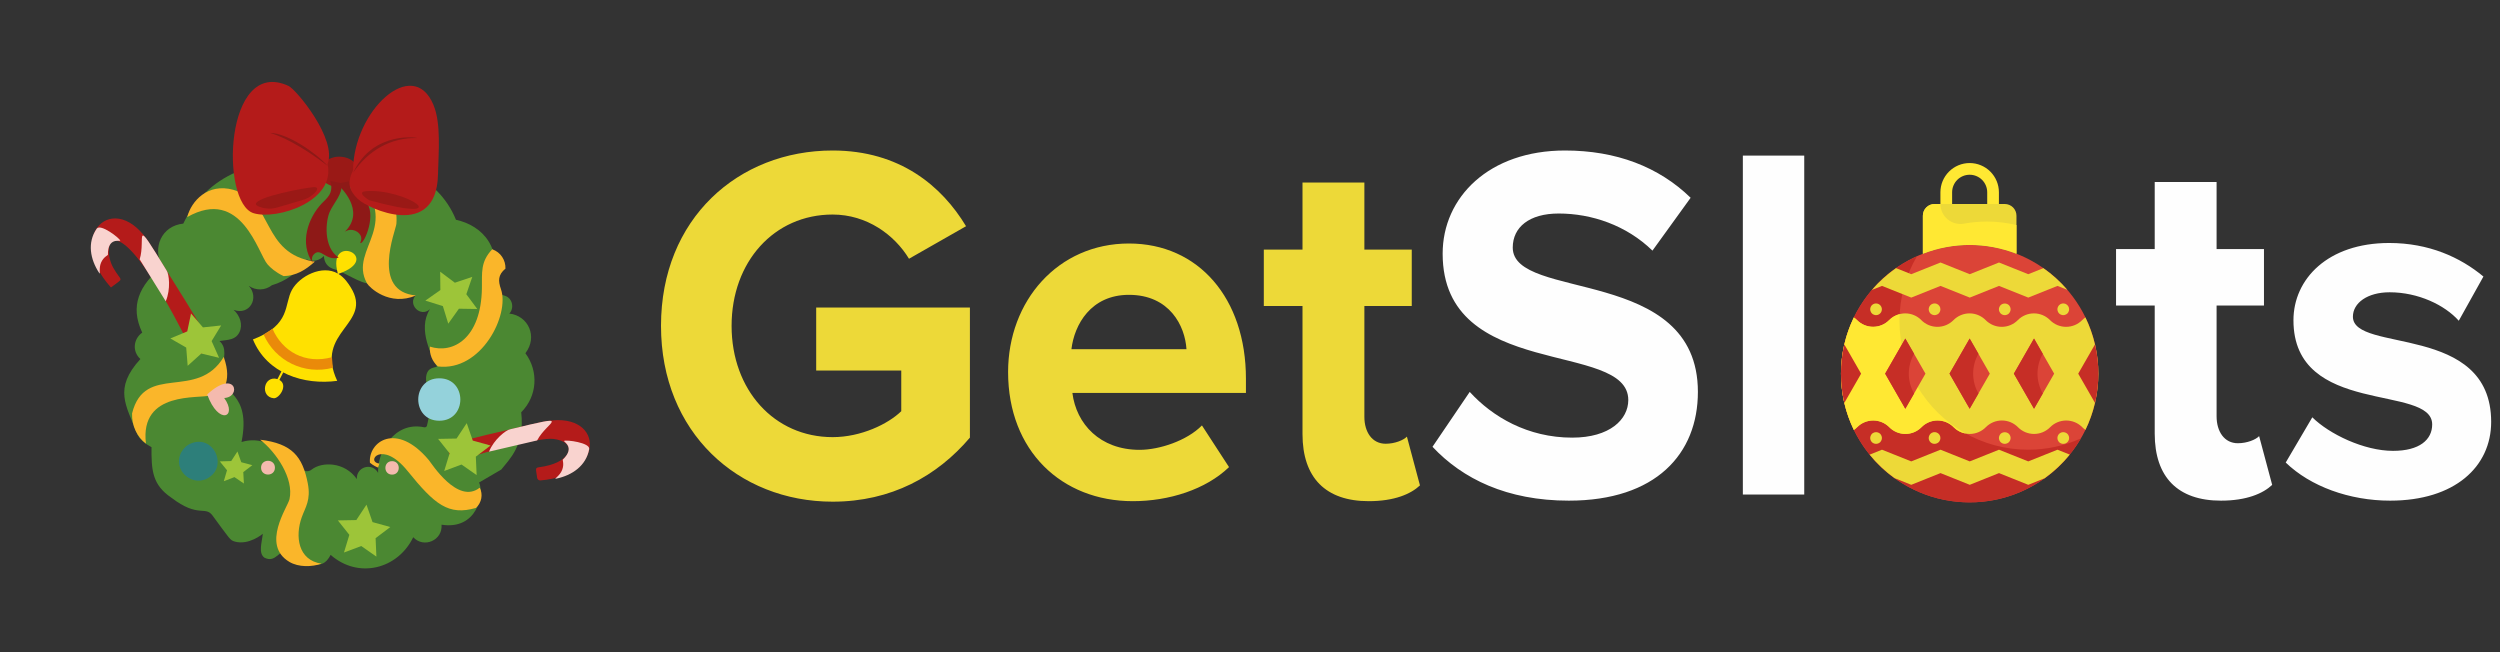 <svg width="184" height="48" viewBox="0 0 184 48" fill="none" xmlns="http://www.w3.org/2000/svg">
<rect x="0" y="0" width="184" height="48" fill="#333333" stroke="none"/>
<g clip-path="url(#clip0_1881_154654)">
<mask id="mask0_1881_154654" style="mask-type:luminance" maskUnits="userSpaceOnUse" x="0" y="0" width="49" height="48">
<path d="M48.65 0H0.65V48H48.65V0Z" fill="white"/>
</mask>
<g mask="url(#mask0_1881_154654)">
<path d="M38.669 25.998C39.601 24.779 38.882 23.233 37.483 23.078C37.845 22.725 37.758 21.97 37.171 21.773L36.12 21.422C37.204 18.289 35.496 16.595 33.559 16.176C32.215 12.859 28.475 11.354 25.262 12.629C24.738 12.008 23.735 12.24 23.535 13.028C23.429 12.606 23.067 12.323 22.625 12.369C19.064 11.305 15.147 12.918 13.491 16.458C11.887 16.617 11.187 18.253 11.937 19.595C10.263 21.003 9.535 22.5 10.468 24.479C9.822 24.942 9.709 25.856 10.332 26.425C8.333 28.615 9.297 29.839 10.051 31.826C10.242 32.331 10.646 32.636 11.152 32.914C11.136 34.606 11.206 35.687 12.625 36.639C14.595 38.142 15.098 37.209 15.635 37.934C16.919 39.665 16.916 39.753 17.273 39.857C18.317 40.159 19.342 39.287 19.342 39.287C19.278 39.924 18.998 40.715 19.465 41.047C20.315 41.476 20.522 40.392 21.15 40.669C22.673 41.341 23.652 42.172 24.335 40.838C26.357 42.623 29.268 41.904 30.414 39.54C31.198 40.38 32.593 39.763 32.497 38.618C35.1 39.022 35.651 36.415 35.264 35.51C35.807 35.193 36.352 34.875 36.896 34.558C37.499 33.783 38.639 32.784 38.361 30.343C39.553 29.15 39.653 27.325 38.669 25.998ZM31.358 27.802C31.316 28.467 31.687 28.753 31.865 28.904C31.975 28.997 31.953 28.92 31.427 31.322C31.41 31.402 31.335 31.468 31.226 31.45C28.981 30.971 27.745 33.325 27.83 34.804C27.389 34.005 26.213 34.356 26.264 35.259C25.363 33.972 23.687 33.974 22.948 34.555C21.859 35.411 20.62 31.687 17.776 32.531C18.519 28.825 16.219 28.957 16.345 27.668C16.494 26.164 16.708 25.61 16.153 25.1C16.832 24.997 17.335 25.027 17.624 24.447C17.897 23.897 17.654 23.218 17.195 22.805C18.38 23.249 19.11 21.905 18.306 21.036C18.825 21.396 19.507 21.394 20.014 20.991C21.033 20.698 21.954 20.045 22.571 19.088C23.014 19.297 23.509 19.188 23.839 18.838C23.876 19.794 24.782 19.846 24.891 19.899C26.314 20.594 27.135 21.198 27.804 20.679C28.871 19.855 28.322 22.395 30.554 21.739C30.583 21.73 30.602 21.723 30.609 21.718C29.965 22.399 30.947 23.405 31.645 22.754C30.675 24.256 31.847 26.27 32.162 26.976C32.048 27.082 31.41 26.973 31.358 27.802Z" fill="#4B8832"/>
<path d="M36.229 18.345C35.347 19.276 35.486 20.065 35.469 21.209C35.413 24.939 33.319 26.061 31.643 25.511C31.595 26.053 31.803 26.597 32.23 26.971C35.425 27.358 37.53 23.17 36.869 21.278C36.659 20.675 36.644 20.233 37.202 19.771C37.22 19.138 36.854 18.57 36.229 18.345ZM31.564 33.866C29.162 30.997 27.095 32.525 27.227 34.056C27.446 34.246 27.752 34.394 27.834 34.414C27.868 34.294 27.892 34.231 27.921 34.119C26.881 33.993 28.1 32.32 29.995 34.662C32.001 37.141 33.005 37.968 35.033 37.382C35.453 36.988 35.561 36.392 35.31 35.892C33.696 37.173 31.752 34.09 31.564 33.866ZM22.21 38.067C22.475 37.327 22.894 36.808 22.652 35.569C22.266 33.591 21.5 32.647 19.151 32.363C20.345 33.307 21.641 35.219 21.308 36.737C21.182 37.314 19.188 40.097 21.295 41.353C21.981 41.763 22.963 41.73 23.663 41.487C21.932 41.232 21.706 39.474 22.21 38.067ZM30.622 21.745C27.269 21.465 29.126 16.963 29.173 16.487C29.287 15.337 28.777 13.109 26.989 12.217C26.463 12.27 26.023 12.377 25.711 12.473C30.035 16.541 25.552 18.238 27.012 20.854C27.176 21.147 28.652 22.582 30.622 21.745ZM16.468 26.268C14.5 29.541 10.659 26.668 9.72 30.427C9.689 31.349 10.098 32.167 10.742 32.65C10.263 28.723 14.697 29.371 15.475 29.102C15.748 29.008 16.131 28.828 16.554 28.447C16.768 27.889 16.816 27.265 16.468 26.268ZM20.875 20.322C21.79 20.296 22.468 19.887 23.172 19.257C19.187 18.671 20.198 14.8 17.157 13.966C15.305 13.457 14.081 14.786 13.78 15.977C17.777 13.706 19.002 18.686 19.692 19.46C19.915 19.71 20.279 20.04 20.875 20.322Z" fill="#FAB62A"/>
<path d="M39.831 31.071C44.483 29.997 44.752 34.961 39.773 35.359C39.657 35.369 39.552 35.285 39.535 35.17C39.385 34.146 39.319 34.548 40.462 34.23C42.122 33.766 42.44 32.52 40.73 32.305C39.618 32.164 35.067 33.492 35.067 33.492C34.229 33.737 33.187 34.236 33.042 33.331C32.93 32.634 32.942 32.663 39.831 31.071Z" fill="#B41B1A"/>
<path d="M43.364 33.058C43.141 34.276 42.12 34.986 40.922 35.233C40.722 35.274 41.202 35.035 41.373 34.589C41.543 34.149 41.386 33.865 41.426 33.826C42.38 32.895 41.435 32.506 41.52 32.451C41.666 32.355 43.451 32.577 43.364 33.058ZM37.548 31.595C42.338 30.434 40.265 31.006 39.532 32.415L35.991 33.242C36.353 32.34 37.239 31.649 37.548 31.595Z" fill="#F9D3CF"/>
<path d="M11.019 17.925C8.454 13.82 4.686 17.289 8.166 21.157C9.188 20.369 8.957 20.809 8.339 19.712C7.434 18.107 8.215 14.87 12.675 23.006C13.947 25.326 14.288 26.477 15.118 25.876C15.762 25.41 15.6 25.259 11.019 17.925Z" fill="#B41B1A"/>
<path d="M7.117 16.832C6.413 17.85 6.631 19.075 7.304 20.097C7.417 20.267 7.247 19.758 7.441 19.322C7.632 18.891 7.944 18.801 7.943 18.745C7.927 17.412 8.869 17.805 8.849 17.707C8.813 17.535 7.394 16.43 7.117 16.832ZM12.264 19.91C9.697 15.702 10.758 17.572 10.28 19.087L12.199 22.176C12.581 21.281 12.443 20.166 12.264 19.91Z" fill="#F9D3CF"/>
<path d="M20.235 34.421C20.235 35.096 19.214 35.096 19.214 34.421C19.214 33.746 20.235 33.746 20.235 34.421ZM28.857 34.932C28.201 34.932 28.201 33.941 28.857 33.941C29.512 33.941 29.512 34.932 28.857 34.932Z" fill="#F4BAAE"/>
<path d="M32.332 30.966C30.266 30.966 30.266 27.843 32.332 27.843C34.398 27.843 34.398 30.966 32.332 30.966Z" fill="#94D2DB"/>
<path d="M14.078 32.628C14.078 32.628 14.078 32.628 14.078 32.628C13.722 32.769 13.501 33.002 13.333 33.305C12.645 34.651 14.273 35.989 15.462 35.083C16.727 34.171 15.67 31.999 14.078 32.628Z" fill="#2D7F7A"/>
<path d="M16.502 29.293C17.515 30.705 16.087 31.346 15.249 29.032C17.342 27.097 17.812 29.218 16.502 29.293Z" fill="#F4BAAE"/>
<path d="M17.951 35.589L17.905 34.749L18.571 34.236L17.758 34.02L17.475 33.228L17.018 33.934L16.177 33.959L16.708 34.611L16.472 35.418L17.256 35.115L17.951 35.589Z" fill="#9DC539"/>
<path d="M32.992 23.822L33.776 22.721L35.127 22.742L34.322 21.656L34.76 20.378L33.478 20.808L32.397 19.997L32.411 21.348L31.305 22.125L32.595 22.53L32.992 23.822Z" fill="#9DC539"/>
<path d="M27.703 40.967L27.643 39.609L28.727 38.79L27.418 38.427L26.974 37.143L26.224 38.277L24.866 38.302L25.712 39.365L25.316 40.665L26.589 40.188L27.703 40.967Z" fill="#9DC539"/>
<path d="M35.081 34.967L35.021 33.609L36.105 32.79L34.796 32.427L34.352 31.143L33.602 32.277L32.244 32.302L33.09 33.365L32.694 34.665L33.967 34.188L35.081 34.967Z" fill="#9DC539"/>
<path d="M14.814 26.021L16.124 26.334L15.575 25.104L16.277 23.953L14.937 24.096L14.06 23.073L13.782 24.391L12.538 24.909L13.705 25.581L13.813 26.924L14.814 26.021Z" fill="#9DC539"/>
<path d="M20.563 27.961C20.692 27.701 20.92 27.283 21.038 27.043L20.898 26.975C20.78 27.221 20.55 27.639 20.421 27.901C19.399 27.596 19.113 29.212 20.146 29.31C20.542 29.347 21.244 28.339 20.563 27.961ZM25.812 21.147C25.646 20.882 25.371 20.444 24.905 20.157C28.305 18.977 24.003 17.044 24.865 20.134C23.714 19.462 22.051 20.32 21.49 21.331C20.893 22.403 21.442 23.909 18.615 24.982C19.657 27.516 22.387 28.357 24.82 28.031C23.094 24.357 27.513 23.867 25.812 21.147Z" fill="#FFE100"/>
<path d="M24.496 27.069C22.391 27.615 20.266 26.576 19.399 24.616C19.605 24.5 19.866 24.329 20.055 24.196C20.782 25.871 22.462 26.826 24.432 26.29L24.496 27.069Z" fill="#EA8A0A"/>
<path d="M26.02 13.689C25.331 13.931 24.393 13.855 23.814 13.336L23.77 12.096C24.388 11.215 26.029 11.41 26.321 12.362" fill="#9A1916"/>
<path d="M24.313 13.314C24.589 14.261 24.014 14.618 23.684 14.969C22.679 16.035 22.007 17.902 23.02 19.349C22.925 19.133 22.943 18.901 23.071 18.753C23.606 18.136 23.956 19.249 24.928 18.957C23.769 18.194 23.972 16.264 24.264 15.6C24.577 14.887 25.223 14.341 25.137 13.484L24.313 13.314Z" fill="#8E1917"/>
<path d="M24.77 13.529C24.997 13.671 26.985 15.518 25.37 17.061C25.888 16.718 26.503 17.051 26.583 17.467C26.627 17.695 26.491 17.87 26.52 17.886C26.79 18.03 27.824 15.636 26.847 14.753C26.666 14.59 25.718 14.325 25.703 13.342L24.77 13.529Z" fill="#8E1917"/>
<path d="M25.986 12.53C26.012 8.161 30.386 4.078 31.902 7.718C32.478 9.1 32.273 11.213 32.236 12.858C32.125 17.677 27.091 15.373 26.34 14.648C25.7 14.03 25.518 13.458 26.006 12.491" fill="#B41B1A"/>
<path d="M27.169 14.737C26.697 14.436 26.403 14.12 26.903 14.075C29.81 13.811 33.908 16.581 27.169 14.737Z" fill="#9A1916"/>
<path d="M30.682 10.162C28.746 10.119 27.084 11.09 25.986 12.724C27.482 9.496 30.998 10.166 30.682 10.162Z" fill="#8D1917"/>
<path d="M24.105 12.074C24.839 10.262 21.812 6.592 21.236 6.325C16.508 4.132 16.182 14.944 18.67 15.693C20.398 16.213 24.73 14.803 24.105 12.074Z" fill="#B41B1A"/>
<path d="M24.12 12.212C22.978 11.322 21.247 10.186 19.863 9.777C21.142 9.793 23.244 11.237 24.12 12.212Z" fill="#8D1917"/>
<path d="M19.544 15.335C19.453 15.334 18.853 15.184 18.833 15.043C18.753 14.488 22.522 13.804 23.086 13.773C23.724 13.738 23.051 14.449 22.445 14.666C20.133 15.351 20.163 15.403 19.544 15.335Z" fill="#9A1916"/>
</g>
</g>
<path d="M61.281 36.923C65.586 36.923 68.966 35.053 71.385 32.21V22.635H60.071V27.273H66.333V30.265C65.373 31.2 63.38 32.173 61.281 32.173C56.976 32.173 53.845 28.694 53.845 23.981C53.845 19.268 56.976 15.79 61.281 15.79C63.807 15.79 65.835 17.286 66.902 19.044L71.101 16.65C69.322 13.695 66.226 11.077 61.281 11.077C54.343 11.077 48.65 16.089 48.65 23.981C48.65 31.836 54.343 36.923 61.281 36.923ZM83.375 36.886C86.044 36.886 88.748 36.025 90.456 34.379L88.463 31.312C87.36 32.435 85.332 33.108 83.873 33.108C80.956 33.108 79.213 31.2 78.928 28.919H91.701V27.871C91.701 21.961 88.214 17.922 83.091 17.922C77.861 17.922 74.196 22.148 74.196 27.385C74.196 33.183 78.145 36.886 83.375 36.886ZM87.325 25.702H78.857C79.07 23.906 80.28 21.7 83.091 21.7C86.08 21.7 87.218 23.981 87.325 25.702ZM100.738 36.886C102.624 36.886 103.833 36.362 104.509 35.726L103.549 32.135C103.3 32.397 102.659 32.659 101.983 32.659C100.987 32.659 100.418 31.799 100.418 30.677V22.522H103.905V18.37H100.418V13.433H95.864V18.37H93.017V22.522H95.864V31.948C95.864 35.165 97.571 36.886 100.738 36.886Z" fill="#EDD938"/>
<path d="M115.465 36.848C121.869 36.848 124.965 33.407 124.965 28.844C124.965 19.53 111.338 22.186 111.338 18.221C111.338 16.725 112.548 15.715 114.718 15.715C117.138 15.715 119.699 16.575 121.621 18.446L124.431 14.556C122.083 12.274 118.952 11.077 115.181 11.077C109.595 11.077 106.179 14.518 106.179 18.67C106.179 28.058 119.842 25.029 119.842 29.442C119.842 30.864 118.49 32.21 115.714 32.21C112.441 32.21 109.844 30.677 108.172 28.844L105.432 32.883C107.638 35.24 110.911 36.848 115.465 36.848ZM132.792 36.399V11.451H128.274V36.399H132.792ZM163.461 36.848C165.347 36.848 166.557 36.324 167.232 35.688L166.272 32.098C166.023 32.36 165.383 32.622 164.706 32.622C163.71 32.622 163.141 31.761 163.141 30.639V22.485H166.628V18.333H163.141V13.396H158.587V18.333H155.741V22.485H158.587V31.911C158.587 35.128 160.295 36.848 163.461 36.848ZM175.914 36.848C180.681 36.848 183.35 34.342 183.35 31.05C183.35 23.757 173.174 26.001 173.174 23.308C173.174 22.298 174.242 21.512 175.878 21.512C177.977 21.512 179.934 22.448 180.966 23.607L182.78 20.353C181.073 18.932 178.76 17.884 175.843 17.884C171.324 17.884 168.798 20.54 168.798 23.57C168.798 30.677 179.009 28.245 179.009 31.238C179.009 32.36 178.084 33.183 176.127 33.183C173.992 33.183 171.431 31.948 170.186 30.714L168.229 34.043C170.043 35.801 172.925 36.848 175.914 36.848Z" fill="#FEFEFE"/>
<path d="M144.967 36.973C150.199 36.973 154.44 32.732 154.44 27.501C154.44 22.269 150.199 18.028 144.967 18.028C139.736 18.028 135.495 22.269 135.495 27.501C135.495 32.732 139.736 36.973 144.967 36.973Z" fill="#DB4437"/>
<path d="M149.273 33.098C147.607 33.098 145.971 32.658 144.53 31.824C143.088 30.99 141.892 29.79 141.062 28.346C140.232 26.902 139.797 25.265 139.801 23.599C139.806 21.934 140.25 20.299 141.088 18.859C139.726 19.47 138.528 20.394 137.591 21.556C136.655 22.718 136.006 24.084 135.697 25.544C135.389 27.005 135.43 28.517 135.817 29.958C136.204 31.399 136.926 32.729 137.924 33.838C138.922 34.948 140.168 35.805 141.561 36.342C142.954 36.878 144.453 37.078 145.938 36.925C147.422 36.771 148.85 36.27 150.103 35.46C151.357 34.651 152.402 33.556 153.152 32.267C151.933 32.816 150.61 33.099 149.273 33.098Z" fill="#C62E26"/>
<path d="M146.69 15.875H143.245C143.131 15.875 143.021 15.83 142.941 15.749C142.86 15.668 142.814 15.559 142.814 15.445V14.153C142.814 13.582 143.041 13.034 143.445 12.631C143.849 12.227 144.396 12 144.967 12C145.538 12 146.086 12.227 146.49 12.631C146.893 13.034 147.12 13.582 147.12 14.153V15.445C147.12 15.559 147.075 15.668 146.994 15.749C146.913 15.83 146.804 15.875 146.69 15.875ZM143.676 15.014H146.259V14.153C146.259 13.81 146.123 13.482 145.881 13.239C145.638 12.997 145.31 12.861 144.967 12.861C144.625 12.861 144.296 12.997 144.054 13.239C143.812 13.482 143.676 13.81 143.676 14.153V15.014Z" fill="#FFE833"/>
<path d="M148.412 18.677V15.875C148.412 15.647 148.321 15.428 148.16 15.266C147.998 15.105 147.779 15.014 147.551 15.014H142.384C142.156 15.014 141.937 15.105 141.775 15.266C141.614 15.428 141.523 15.647 141.523 15.875V18.677C143.738 17.812 146.197 17.812 148.412 18.677Z" fill="#EDD938"/>
<path d="M146.259 16.306C145.691 16.305 145.123 16.357 144.564 16.458C144.351 16.498 144.132 16.491 143.922 16.438C143.712 16.384 143.517 16.285 143.35 16.147C143.183 16.009 143.049 15.836 142.956 15.64C142.863 15.444 142.815 15.23 142.815 15.014H142.384C142.156 15.014 141.937 15.105 141.775 15.266C141.614 15.428 141.523 15.647 141.523 15.875V18.677C143.738 17.812 146.197 17.812 148.412 18.677V16.564C147.707 16.395 146.984 16.308 146.259 16.306Z" fill="#FFE833"/>
<path d="M153.488 23.359C153.403 23.417 153.324 23.483 153.252 23.556L153.247 23.561C153.093 23.718 152.908 23.842 152.705 23.927C152.502 24.011 152.285 24.055 152.065 24.055C151.845 24.055 151.627 24.011 151.424 23.927C151.221 23.842 151.037 23.718 150.882 23.561L150.88 23.559C150.725 23.402 150.541 23.278 150.338 23.193C150.135 23.109 149.917 23.065 149.697 23.065C149.477 23.065 149.259 23.109 149.056 23.193C148.853 23.278 148.669 23.402 148.514 23.559L148.511 23.562C148.357 23.718 148.173 23.842 147.97 23.927C147.767 24.012 147.549 24.055 147.329 24.055C147.109 24.055 146.891 24.012 146.688 23.927C146.485 23.842 146.301 23.718 146.146 23.562L146.144 23.559C145.989 23.403 145.805 23.279 145.602 23.194C145.399 23.109 145.181 23.065 144.961 23.065C144.741 23.065 144.523 23.109 144.32 23.194C144.117 23.279 143.933 23.403 143.778 23.559L143.776 23.562C143.621 23.718 143.437 23.842 143.234 23.927C143.031 24.012 142.813 24.055 142.593 24.055C142.373 24.055 142.155 24.012 141.952 23.927C141.749 23.842 141.565 23.718 141.41 23.562V23.559C141.256 23.403 141.072 23.278 140.869 23.194C140.666 23.109 140.448 23.065 140.228 23.065C140.008 23.065 139.79 23.109 139.587 23.194C139.384 23.278 139.2 23.403 139.045 23.559C138.89 23.716 138.706 23.84 138.503 23.925C138.3 24.009 138.082 24.053 137.862 24.053C137.642 24.053 137.424 24.009 137.221 23.925C137.018 23.84 136.834 23.716 136.679 23.559C136.606 23.488 136.527 23.423 136.442 23.367C135.817 24.657 135.492 26.072 135.493 27.506C135.493 28.939 135.818 30.354 136.444 31.644C136.529 31.586 136.608 31.52 136.68 31.447L136.684 31.442C136.839 31.286 137.023 31.161 137.226 31.077C137.429 30.992 137.647 30.948 137.867 30.948C138.087 30.948 138.305 30.992 138.508 31.077C138.711 31.161 138.895 31.286 139.05 31.442L139.052 31.445C139.207 31.601 139.391 31.725 139.594 31.81C139.797 31.895 140.015 31.938 140.235 31.938C140.455 31.938 140.673 31.895 140.876 31.81C141.079 31.725 141.263 31.601 141.418 31.445L141.421 31.442C141.575 31.285 141.76 31.161 141.963 31.076C142.166 30.991 142.383 30.948 142.603 30.948C142.823 30.948 143.041 30.991 143.244 31.076C143.447 31.161 143.631 31.285 143.786 31.442L143.788 31.444C143.943 31.601 144.127 31.725 144.33 31.809C144.533 31.894 144.751 31.938 144.971 31.938C145.191 31.938 145.409 31.894 145.612 31.809C145.815 31.725 145.999 31.601 146.154 31.444L146.157 31.442C146.311 31.285 146.496 31.161 146.699 31.076C146.902 30.992 147.119 30.948 147.339 30.948C147.559 30.948 147.777 30.992 147.98 31.076C148.183 31.161 148.367 31.285 148.522 31.442L148.524 31.444C148.679 31.601 148.863 31.725 149.066 31.81C149.269 31.894 149.487 31.938 149.707 31.938C149.927 31.938 150.145 31.894 150.348 31.81C150.551 31.725 150.735 31.601 150.89 31.444C151.044 31.288 151.228 31.163 151.431 31.078C151.635 30.994 151.852 30.95 152.072 30.95C152.293 30.95 152.51 30.994 152.714 31.078C152.917 31.163 153.101 31.288 153.255 31.444C153.326 31.516 153.404 31.581 153.488 31.639C154.113 30.349 154.437 28.934 154.437 27.5C154.436 26.066 154.111 24.652 153.485 23.362L153.488 23.359Z" fill="#EDD938"/>
<path d="M135.522 28.189C135.531 28.308 135.54 28.427 135.553 28.544C135.56 28.606 135.568 28.668 135.577 28.729C135.591 28.839 135.606 28.948 135.624 29.057C135.634 29.119 135.645 29.181 135.657 29.242C135.677 29.351 135.7 29.458 135.723 29.566C135.736 29.624 135.749 29.682 135.763 29.738C135.79 29.851 135.82 29.963 135.851 30.074C135.865 30.124 135.879 30.174 135.894 30.224C135.932 30.349 135.973 30.474 136.016 30.597C136.027 30.631 136.038 30.665 136.05 30.698C136.165 31.019 136.298 31.334 136.447 31.642C136.532 31.584 136.611 31.518 136.683 31.445L136.687 31.44C136.842 31.284 137.026 31.159 137.229 31.075C137.432 30.99 137.65 30.946 137.87 30.946C138.09 30.946 138.307 30.99 138.51 31.075C138.713 31.159 138.897 31.284 139.052 31.44L139.055 31.442C139.209 31.599 139.394 31.723 139.597 31.808C139.8 31.893 140.018 31.936 140.238 31.936C140.457 31.936 140.675 31.893 140.878 31.808C141.081 31.723 141.266 31.599 141.42 31.442L141.423 31.439C141.578 31.283 141.762 31.159 141.965 31.074C142.168 30.989 142.386 30.946 142.606 30.946C142.826 30.946 143.044 30.989 143.247 31.074C143.45 31.159 143.634 31.283 143.788 31.439L143.791 31.442C144.03 31.687 144.34 31.85 144.678 31.907C143.199 31.088 141.968 29.888 141.11 28.431C140.252 26.975 139.8 25.316 139.8 23.625C139.8 23.456 139.809 23.288 139.818 23.121C139.523 23.191 139.255 23.343 139.043 23.559C138.888 23.715 138.704 23.84 138.501 23.924C138.298 24.009 138.08 24.053 137.86 24.053C137.64 24.053 137.422 24.009 137.219 23.924C137.016 23.84 136.831 23.715 136.677 23.559C136.607 23.487 136.53 23.423 136.447 23.366C136.438 23.385 136.427 23.403 136.418 23.423C136.393 23.474 136.371 23.527 136.347 23.579C136.286 23.714 136.227 23.851 136.171 23.99C136.145 24.055 136.12 24.119 136.095 24.187C136.043 24.326 135.995 24.467 135.949 24.61C135.931 24.666 135.911 24.722 135.894 24.779C135.835 24.975 135.782 25.173 135.736 25.374C135.726 25.417 135.719 25.464 135.709 25.508C135.674 25.669 135.644 25.832 135.617 25.995C135.606 26.065 135.597 26.134 135.587 26.204C135.567 26.353 135.55 26.505 135.537 26.656C135.531 26.721 135.524 26.785 135.52 26.852C135.505 27.067 135.496 27.283 135.496 27.498C135.496 27.674 135.501 27.848 135.511 28.021C135.513 28.079 135.518 28.133 135.522 28.189Z" fill="#FFE833"/>
<path d="M142.384 23.195C142.27 23.193 142.161 23.149 142.078 23.07C142.039 23.029 142.008 22.981 141.988 22.928C141.966 22.876 141.954 22.821 141.953 22.764C141.954 22.65 141.999 22.541 142.078 22.459C142.138 22.398 142.215 22.357 142.299 22.34C142.383 22.323 142.47 22.331 142.549 22.364C142.628 22.397 142.695 22.453 142.743 22.524C142.79 22.595 142.815 22.679 142.814 22.764C142.814 22.821 142.802 22.876 142.78 22.928C142.758 22.98 142.727 23.028 142.689 23.07C142.668 23.087 142.646 23.105 142.621 23.122C142.599 23.139 142.574 23.152 142.547 23.16C142.522 23.174 142.494 23.182 142.465 23.186C142.438 23.191 142.411 23.194 142.384 23.195ZM147.551 23.195C147.436 23.194 147.327 23.149 147.245 23.07C147.225 23.049 147.208 23.026 147.193 23.001C147.176 22.979 147.163 22.954 147.155 22.928C147.142 22.904 147.133 22.877 147.128 22.851C147.124 22.822 147.121 22.793 147.12 22.764C147.118 22.708 147.13 22.652 147.155 22.601C147.176 22.549 147.207 22.5 147.245 22.459C147.328 22.382 147.437 22.339 147.551 22.339C147.664 22.339 147.773 22.382 147.856 22.459C147.894 22.5 147.925 22.549 147.947 22.601C147.969 22.652 147.981 22.708 147.981 22.764C147.981 22.793 147.978 22.822 147.972 22.851C147.968 22.878 147.959 22.904 147.947 22.928C147.938 22.954 147.925 22.979 147.908 23.001C147.891 23.027 147.874 23.049 147.856 23.07C147.774 23.149 147.665 23.194 147.551 23.195ZM151.856 23.195C151.827 23.194 151.799 23.191 151.77 23.186C151.743 23.182 151.717 23.173 151.693 23.16C151.665 23.151 151.639 23.138 151.615 23.122L151.551 23.07C151.532 23.05 151.515 23.028 151.499 23.006C151.483 22.982 151.47 22.955 151.46 22.928C151.448 22.904 151.439 22.877 151.434 22.851C151.429 22.822 151.427 22.793 151.426 22.764C151.424 22.708 151.436 22.652 151.46 22.601C151.481 22.548 151.512 22.5 151.551 22.459C151.611 22.398 151.688 22.357 151.772 22.34C151.856 22.323 151.942 22.331 152.021 22.364C152.1 22.397 152.168 22.453 152.215 22.524C152.262 22.595 152.287 22.679 152.287 22.764C152.286 22.793 152.283 22.822 152.278 22.851C152.274 22.878 152.265 22.904 152.252 22.928C152.243 22.955 152.23 22.981 152.214 23.006L152.162 23.07L152.097 23.122C152.073 23.138 152.047 23.151 152.02 23.16C151.994 23.174 151.966 23.182 151.938 23.186C151.911 23.191 151.884 23.194 151.856 23.195ZM138.078 23.195C138.049 23.194 138.02 23.191 137.992 23.186C137.965 23.182 137.939 23.173 137.914 23.16C137.887 23.151 137.861 23.138 137.836 23.122C137.814 23.106 137.793 23.088 137.772 23.07C137.733 23.029 137.703 22.981 137.682 22.928C137.66 22.876 137.648 22.821 137.647 22.764C137.648 22.65 137.693 22.541 137.772 22.459C137.822 22.409 137.884 22.372 137.952 22.352C138.019 22.332 138.091 22.328 138.16 22.342C138.229 22.356 138.294 22.387 138.349 22.432C138.403 22.477 138.446 22.534 138.473 22.599C138.5 22.665 138.511 22.735 138.504 22.806C138.497 22.876 138.473 22.944 138.434 23.002C138.395 23.061 138.342 23.11 138.28 23.143C138.218 23.177 138.149 23.195 138.078 23.195ZM142.384 32.667C142.327 32.668 142.271 32.657 142.218 32.636C142.166 32.614 142.118 32.583 142.078 32.543C142.038 32.503 142.006 32.455 141.985 32.402C141.963 32.35 141.953 32.294 141.953 32.237C141.954 32.181 141.966 32.125 141.988 32.073C142.008 32.021 142.039 31.972 142.078 31.931C142.138 31.87 142.215 31.829 142.299 31.812C142.383 31.796 142.47 31.804 142.549 31.837C142.628 31.87 142.695 31.925 142.743 31.996C142.79 32.068 142.815 32.151 142.814 32.237C142.814 32.266 142.811 32.295 142.805 32.323C142.801 32.35 142.792 32.376 142.78 32.401C142.77 32.428 142.757 32.454 142.741 32.478L142.689 32.543C142.607 32.621 142.498 32.666 142.384 32.667ZM147.551 32.667C147.437 32.666 147.327 32.621 147.245 32.543C147.206 32.502 147.175 32.453 147.155 32.401C147.132 32.349 147.12 32.293 147.12 32.237C147.12 32.181 147.132 32.125 147.155 32.073C147.175 32.021 147.206 31.972 147.245 31.931C147.328 31.854 147.437 31.812 147.551 31.812C147.664 31.812 147.773 31.854 147.856 31.931C147.895 31.972 147.926 32.021 147.947 32.073C147.969 32.125 147.981 32.181 147.981 32.237C147.981 32.293 147.969 32.349 147.947 32.401C147.926 32.453 147.895 32.502 147.856 32.543C147.774 32.621 147.665 32.666 147.551 32.667ZM151.856 32.667C151.742 32.667 151.633 32.622 151.551 32.543C151.513 32.501 151.482 32.453 151.46 32.401C151.436 32.35 151.424 32.294 151.426 32.237C151.427 32.123 151.472 32.014 151.551 31.931C151.601 31.882 151.662 31.845 151.73 31.825C151.797 31.805 151.869 31.801 151.938 31.815C151.967 31.819 151.995 31.828 152.02 31.841C152.048 31.85 152.074 31.863 152.098 31.88L152.162 31.931L152.214 31.996C152.23 32.02 152.243 32.046 152.253 32.073C152.265 32.098 152.274 32.124 152.278 32.151C152.284 32.179 152.286 32.208 152.287 32.237C152.288 32.294 152.277 32.35 152.255 32.402C152.234 32.455 152.202 32.503 152.162 32.543C152.122 32.583 152.074 32.614 152.022 32.636C151.969 32.657 151.913 32.668 151.856 32.667ZM138.078 32.667C137.964 32.667 137.854 32.622 137.772 32.543C137.694 32.46 137.649 32.351 137.647 32.237C137.648 32.181 137.66 32.125 137.682 32.073C137.704 32.021 137.734 31.973 137.772 31.931L137.836 31.88C137.861 31.863 137.887 31.85 137.914 31.841C137.939 31.828 137.965 31.82 137.992 31.815C138.062 31.801 138.134 31.804 138.202 31.825C138.27 31.845 138.333 31.881 138.384 31.931C138.462 32.014 138.507 32.123 138.509 32.237C138.508 32.266 138.505 32.295 138.5 32.323C138.495 32.35 138.487 32.376 138.474 32.401C138.465 32.427 138.452 32.452 138.435 32.474C138.418 32.5 138.401 32.521 138.384 32.543C138.301 32.621 138.192 32.666 138.078 32.667Z" fill="#EDD938"/>
<path d="M144.967 24.917L143.484 27.501L144.967 30.084L146.45 27.501L144.967 24.917Z" fill="#DB4437"/>
<path d="M140.231 24.917L138.748 27.501L140.231 30.084L141.714 27.501L140.231 24.917Z" fill="#DB4437"/>
<path d="M140.877 26.042L140.231 24.917L138.748 27.501L140.231 30.084L140.877 28.959C140.622 28.515 140.488 28.012 140.488 27.501C140.488 26.989 140.622 26.486 140.877 26.042ZM145.613 26.042L144.967 24.917L143.484 27.501L144.967 30.084L145.613 28.959C145.358 28.515 145.224 28.012 145.224 27.501C145.224 26.989 145.358 26.486 145.613 26.042Z" fill="#C62E26"/>
<path d="M149.704 24.917L148.221 27.501L149.704 30.084L151.186 27.501L149.704 24.917Z" fill="#DB4437"/>
<path d="M150.35 26.042L149.704 24.917L148.221 27.501L149.704 30.084L150.35 28.959C150.095 28.515 149.961 28.012 149.961 27.501C149.961 26.989 150.095 26.486 150.35 26.042ZM135.741 25.348C135.412 26.765 135.412 28.239 135.741 29.656L136.977 27.503L135.741 25.348ZM154.193 25.348L152.957 27.501L154.194 29.654C154.522 28.236 154.522 26.762 154.194 25.345L154.193 25.348Z" fill="#C62E26"/>
<path d="M150.392 19.736L149.279 20.181L147.126 19.32L144.973 20.181L142.821 19.32L140.668 20.181L139.548 19.733C138.893 20.191 138.297 20.73 137.776 21.337L138.516 21.042L140.669 21.903L142.822 21.042L144.975 21.903L147.128 21.042L149.28 21.903L151.433 21.042L152.153 21.33C151.635 20.727 151.043 20.192 150.392 19.736ZM149.279 33.959L147.126 33.098L144.973 33.959L142.821 33.098L140.668 33.959L138.515 33.098L137.605 33.462C138.136 34.115 138.751 34.696 139.435 35.189L140.669 35.682L142.821 34.82L144.974 35.682L147.127 34.82L149.28 35.682L150.482 35.201C151.174 34.705 151.797 34.119 152.333 33.458L151.431 33.098L149.279 33.959Z" fill="#EDD938"/>
<defs>
<clipPath id="clip0_1881_154654">
<rect width="48" height="48" fill="white" transform="translate(0.65)"/>
</clipPath>
</defs>
</svg>
